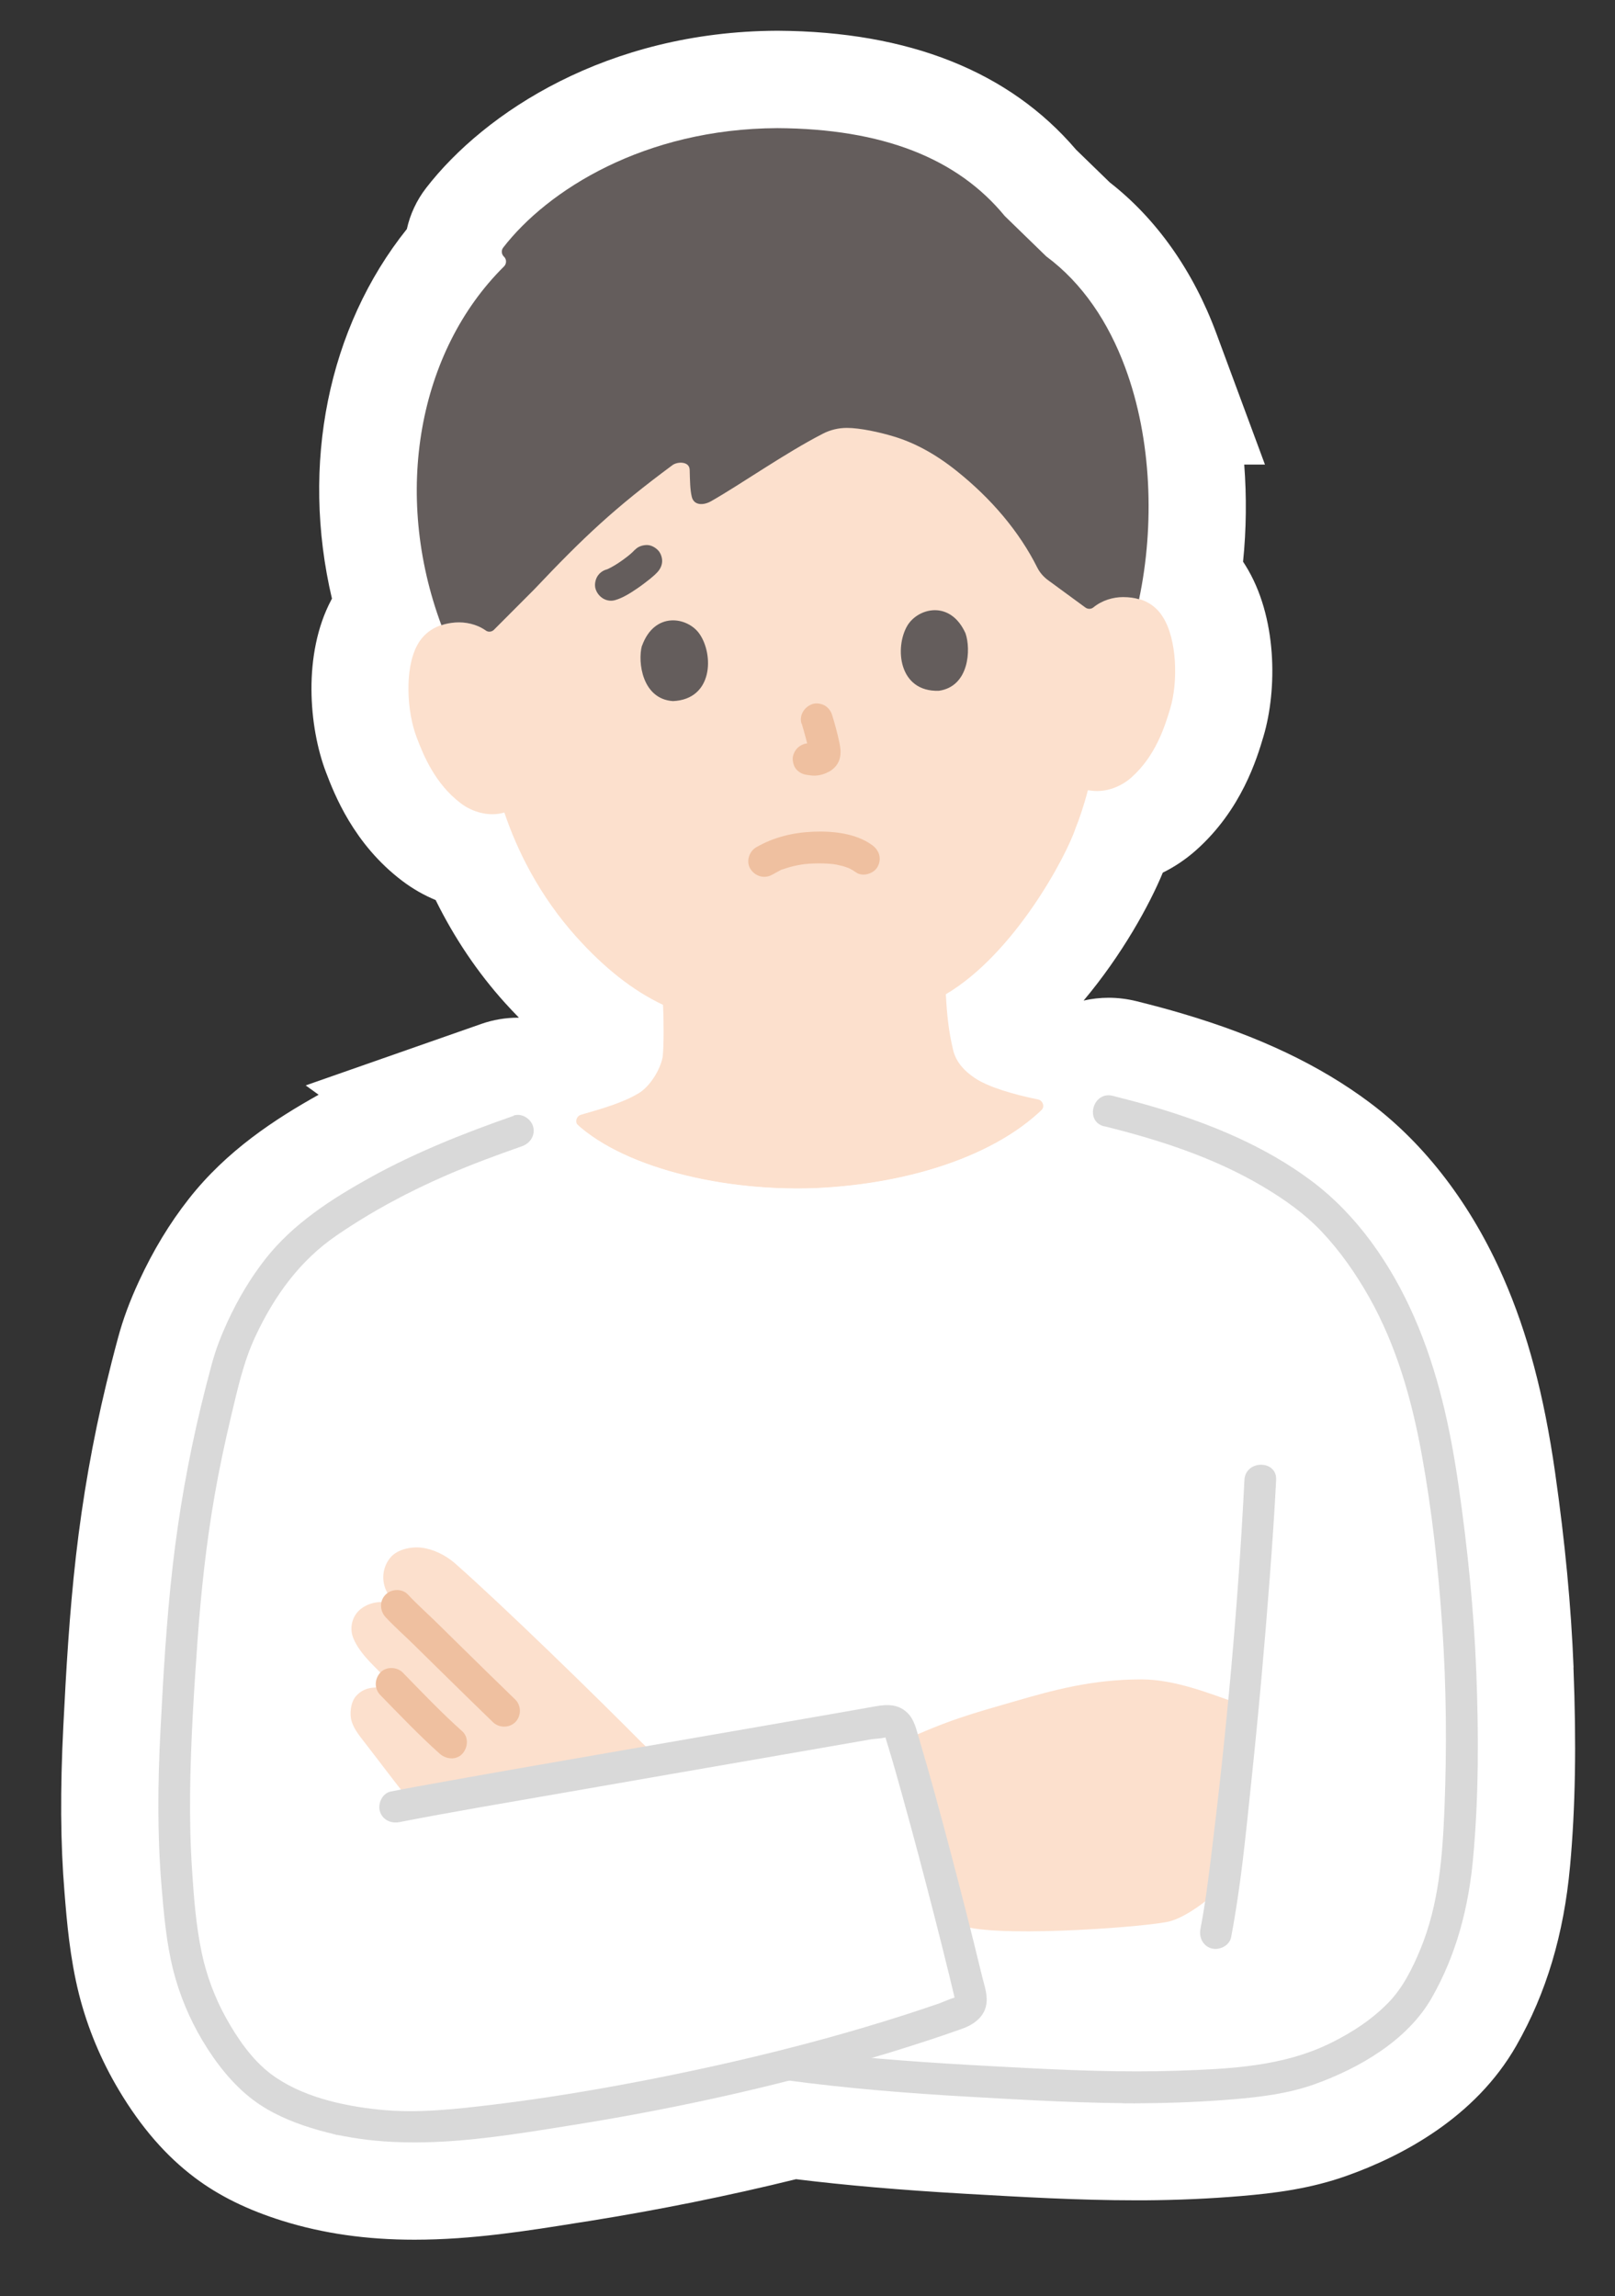 <?xml version="1.0" encoding="UTF-8"?>
<svg id="_レイヤー_2" data-name="レイヤー 2" xmlns="http://www.w3.org/2000/svg" viewBox="0 0 166 236">
  <rect x="0" y="0" width="166" height="236" fill="#333333" stroke="none"/>
  <defs>
    <style>
      .cls-1 {
        fill: none;
      }

      .cls-2 {
        fill: #d9d9d9;
      }

      .cls-3 {
        fill: #645d5c;
      }

      .cls-4 {
        fill: #efc0a0;
      }

      .cls-5 {
        fill: #fff;
      }

      .cls-6 {
        fill: #fce0cd;
      }
    </style>
  </defs>
  <g id="_レイヤー_1-2" data-name="レイヤー 1">
    <g>
      <rect class="cls-1" width="166" height="236"/>
      <g>
        <path class="cls-5" d="M161.74,171.38c-.25-6.28-.87-12.84-1.9-20.05-1.14-7.97-2.83-14.33-5.31-19.99-3.28-7.5-8.02-13.72-13.71-17.99-5.14-3.86-11.44-6.85-19.25-9.16-1.44-.43-3-.85-4.77-1.29-.94-.23-1.9-.35-2.85-.35-.88,0-1.74.1-2.57.29,3.96-4.71,6.79-9.87,8.14-13.15,1.22-.6,2.36-1.37,3.38-2.27,4.72-4.18,6.3-9.48,6.97-11.74,1.42-4.78,1.44-12.32-1.87-17.59-.08-.12-.15-.24-.23-.36.34-3.33.37-6.69.12-9.98h2.13l-4.99-13.47c-2.38-6.44-6.16-11.79-10.96-15.53l-3.46-3.36c-6.86-8.04-17.17-12.15-30.66-12.23h-.05s-.05,0-.05,0c-17.43.08-30.05,8.4-36.05,16.16-.99,1.28-1.65,2.73-1.98,4.22-8.11,10.14-10.94,24.2-7.7,37.99-.03.06-.06.11-.09.17-2.9,5.5-2.3,13.02-.52,17.68.84,2.2,2.82,7.37,7.85,11.17,1.06.8,2.21,1.46,3.42,1.96,1.9,3.86,4.31,7.45,7.12,10.56.48.53.96,1.04,1.44,1.53-.03,0-.06,0-.1,0-1.28,0-2.53.21-3.74.63l-18.08,6.33,1.33.96c-4.45,2.49-9.44,5.72-13.35,10.71-1.97,2.51-3.64,5.27-5.1,8.42-.97,2.09-1.66,3.96-2.18,5.9-.44,1.62-.84,3.21-1.2,4.71-1.39,5.77-2.43,11.7-3.11,17.64-.68,5.95-1.02,11.91-1.3,17.51-.33,6.58-.3,12.01.12,17.09.24,3,.55,6.72,1.49,10.47.88,3.47,2.27,6.8,4.12,9.89,2.28,3.81,4.83,6.74,7.78,8.96,2.48,1.87,5.43,3.32,9.01,4.44,4.18,1.3,8.62,1.94,13.57,1.94,5.94,0,11.56-.9,16.99-1.77l.97-.15c7.18-1.15,14.32-2.59,21.26-4.3,5.14.63,10.69,1.11,17.26,1.49l.34.02c5.62.32,11.43.66,17.29.66.32,0,.63,0,.95,0,3.38-.02,6.72-.17,9.92-.44,3.42-.29,7.11-.74,10.9-2.1,5.6-2,13.15-5.94,17.38-13.36,3.08-5.4,4.88-11.43,5.52-18.44.55-6.03.66-12.52.35-20.44ZM100.22,110.81c-.37-.25-.74-.54-1.08-.88.34.34.71.63,1.08.88.89.59,2.25,1.11,3.74,1.53-1.49-.42-2.85-.94-3.74-1.53ZM48.89,83.39s-.02-.01-.04-.01c.01,0,.02.01.04.01ZM48.18,83.07c-.06-.03-.11-.06-.17-.09.06.03.11.06.17.09ZM46.83,63.98h.02s-.03,0-.04,0c0,0,.02,0,.03,0ZM46.86,63.98s-.01,0-.02,0c.01,0,.02,0,.03,0,0,0-.01,0-.02,0ZM54.57,115.34s-.03-.05-.05-.07c.02.02.03.05.05.07ZM57.26,218.69c-.21.03-.41.06-.62.1.21-.03.41-.06.62-.1ZM55.28,219c-.23.04-.46.07-.69.1.23-.03.46-.07.69-.1ZM107.2,113.46c.07.22.02.47-.16.67t0,0c.18-.19.22-.45.16-.67ZM108.37,215.95c-1.03-.04-2.07-.1-3.1-.15,1.03.05,2.07.11,3.1.15ZM113.98,112.56s-.05,0-.08,0c.02,0,.03,0,.05,0,0,0,.02,0,.03,0ZM112.99,112.91s-.04.04-.07.06c.02-.02.04-.04.07-.06ZM113.43,112.65s-.03,0-.05.01c.01,0,.03,0,.05-.01ZM112.64,113.32s-.03.05-.04.07c.01-.02.02-.05.04-.07ZM112.75,216.1c-.91-.02-1.82-.06-2.73-.09.91.03,1.82.07,2.73.09ZM111.17,83.47c.11-.34.23-.7.34-1.08-.11.38-.23.74-.34,1.08ZM112.23,81.27c.18.02.37.04.56.03,0,0,0,0,0,0-.18,0-.37-.01-.55-.04ZM116.08,61.38c-.06,0-.12,0-.18-.01.06,0,.13,0,.19.01,0,0,0,0,0,0,0,0,0,0,0,0ZM115.4,61.35s0,0,0,0c.01,0,.02,0,.04,0,0,0-.02,0-.03,0ZM115.44,61.34c.09,0,.16.01.25.01.07,0,.14,0,.2.01-.15-.01-.3-.03-.46-.03h0ZM116.09,61.38c.2.02.4.06.58.09-.19-.04-.38-.07-.58-.1,0,0,0,0,0,0ZM114.76,80.88s-.1.04-.14.06c.05-.02.1-.04.14-.06ZM113.67,81.21s.08-.01.13-.02c-.04,0-.08.01-.13.02ZM115.5,80.5s.07-.04.1-.07c-.03.02-.07.05-.1.07ZM120.76,67.97c.08,1.29,0,2.61-.21,3.77.22-1.16.29-2.48.21-3.77s-.32-2.55-.74-3.59c.42,1.04.66,2.3.74,3.59ZM119.19,62.94c-.14-.17-.31-.35-.51-.52-.3-.26-.67-.5-1.13-.69.46.19.83.44,1.13.69.2.17.37.35.51.52ZM114.19,34.42c-.55-1.07-1.16-2.09-1.83-3.06.67.96,1.28,1.99,1.83,3.06ZM50.57,83.69s.05,0,.08,0c0,0-.01,0-.02,0-.02,0-.04,0-.06,0ZM49.65,83.59c.07.01.13.02.2.03-.07-.01-.13-.02-.2-.03ZM51.26,83.65c-.07,0-.14,0-.21.02.07,0,.14,0,.21-.02ZM54.2,114.96s-.05-.03-.07-.05c.02.02.05.03.07.05ZM53.76,114.71s-.02,0-.03-.01c.01,0,.02,0,.03.01ZM53.29,114.62s-.06,0-.1,0c.02,0,.03,0,.04,0,.02,0,.03,0,.05,0ZM53.34,219.29c-.24.03-.47.07-.71.1.24-.03.47-.07.71-.1ZM33.52,219.16c-.51-.13-1.01-.27-1.51-.42.5.16,1.01.29,1.51.42ZM38.65,220.04c-.51-.05-1.02-.11-1.52-.18.51.07,1.02.13,1.52.18ZM36.69,219.79c-.37-.06-.74-.12-1.11-.18.37.07.74.13,1.11.18ZM35.06,219.51c-.36-.07-.71-.15-1.07-.24.36.08.71.16,1.07.24ZM38.91,220.06c.43.04.86.07,1.28.09-.43-.02-.86-.05-1.28-.09ZM40.7,220.17c.36.02.72.03,1.07.03-.36,0-.72-.02-1.07-.03ZM42.29,220.21c.25,0,.51,0,.76,0-.15,0-.3,0-.45,0-.1,0-.2,0-.31,0ZM51.29,219.57c-.19.02-.38.05-.57.07.19-.02.38-.05.57-.07ZM48.82,219.87c-.1.01-.21.02-.31.03.1-.01.21-.02.31-.03ZM46.92,220.04c-.21.02-.42.03-.63.04.21-.01.42-.03.63-.04ZM45.01,220.15c-.23.01-.47.02-.7.03.23,0,.47-.02.7-.03ZM103.99,215.74c-1.45-.08-2.89-.16-4.33-.24,1.44.08,2.89.17,4.33.24ZM116.71,216.15c-.72,0-1.43-.02-2.15-.03,1.01.01,2.02.03,3.03.03-.3,0-.59,0-.88,0ZM151.74,171.77c-.06-1.59-.15-3.18-.26-4.77.11,1.59.2,3.18.26,4.77.12,3.18.19,6.38.15,9.57.04-3.2-.03-6.4-.15-9.57Z"/>
        <g>
          <path class="cls-6" d="M112.21,61.22c-.05.53.5.9.97.66.73-.37,1.53-.54,2.25-.54,2.5,0,3.62,1.3,4.1,2.08,1.46,2.31,1.57,6.68.75,9.41-.58,1.94-1.53,4.9-4.01,7.1-1.02.9-2.55,1.53-4.05,1.34,0,0-.14-.02-.4-.05-.41,1.58-.94,3.12-1.26,3.88-.93,2.85-6.26,12.91-13.34,17.09.11,2.08.28,3.75.72,5.61.28,1.39,1.28,2.35,2.27,3.01,1.42.95,4.06,1.7,6.47,2.19.54.11.73.77.33,1.15-.13.13-.25.24-.32.3-5.22,4.71-13.98,7.32-23.02,7.69-9.37.33-19.27-2.08-24.21-6.41-.4-.35-.25-1.01.27-1.16,2.06-.59,4.32-1.23,5.94-2.22,1.08-.65,2.17-2.31,2.44-3.7.14-1.12.11-4.15.04-5.37-3.15-1.49-6.05-3.82-8.85-6.92-3.86-4.28-6.15-8.96-7.46-12.85-1.57.47-3.3-.05-4.47-.94-2.64-2-3.82-4.88-4.54-6.77-1.02-2.66-1.25-7.02.03-9.44.43-.81,1.44-2.2,3.93-2.39.76-.06,1.62.06,2.41.42.47.21,1-.12.96-.64-.48-5.75-.28-27.78,31.22-27.78s31.35,19.54,30.81,25.23h0Z"/>
          <path class="cls-3" d="M115.65,37.76c-1.71-4.61-4.37-8.64-8.11-11.41l-4.26-4.14c-4.88-5.95-12.57-8.98-23.38-9.04-13.68.06-23.63,6.39-28.18,12.28-.22.28-.18.69.08.93h0c.29.28.28.73,0,1.01-8.79,8.7-11.48,23.32-6.43,36.87.41-.14.89-.24,1.44-.28,1-.07,2.17.15,3.13.83.25.18.6.14.82-.07l4.15-4.16c5.12-5.41,8.24-8.35,14.22-12.78.49-.36,1.74-.42,1.76.5.03,1.13.04,2.02.21,2.74.21.93,1.2.92,1.98.48,3.05-1.73,7.58-4.93,11.51-6.95.76-.39,1.6-.59,2.46-.59,1.32,0,3.33.43,4.81.88,2.06.62,4.2,1.73,6.44,3.52,3.6,2.87,6.47,6.26,8.32,9.96.26.52.66.97,1.13,1.31,1.07.78,2.95,2.16,3.81,2.79.24.18.58.18.81,0,.91-.75,2.06-1.07,3.07-1.07.63,0,1.17.08,1.64.22,1.6-7.56,1.32-16.42-1.42-23.8h0Z"/>
          <path class="cls-4" d="M79.37,89.91c.22-.13.44-.25.67-.37.08-.04.33-.21.41-.19-.22.09-.27.11-.16.07.05-.02.1-.04.15-.06.09-.03.18-.06.26-.09.44-.15.88-.26,1.34-.35.15-.03.3-.05.46-.08-.24.04.05,0,.15-.02.34-.04.68-.06,1.01-.07.61-.02,1.23-.01,1.84.05.14.01.33.05.08,0,.14.02.27.04.41.07.2.04.41.09.61.14.19.05.38.12.57.19.28.1.01-.05-.08-.04.04,0,.2.09.24.11.23.11.44.24.65.39.69.5,1.85.14,2.23-.58.45-.84.16-1.7-.58-2.23-1.66-1.2-3.98-1.44-5.97-1.37-2.11.08-4.11.55-5.94,1.61-.74.43-1.06,1.49-.58,2.23.48.75,1.44,1.04,2.23.58h0Z"/>
          <path class="cls-4" d="M82.4,74.36c.15.51.3,1.01.43,1.52.14.53.3,1.08.37,1.63l-.06-.43c.01.11.02.22,0,.33l.06-.43c-.01.07-.02.13-.05.2l.16-.39s-.04.08-.07.12l.25-.33s-.04.05-.07.07l.33-.25c-.09.07-.2.12-.3.17l.39-.16c-.13.05-.26.09-.39.11l.43-.06c-.14.02-.28.01-.42,0l.43.06c-.26-.04-.52-.08-.78-.11-.39-.04-.88.21-1.15.48-.28.28-.5.75-.48,1.15.02.42.16.86.48,1.15.34.31.7.43,1.15.48.02,0,.05,0,.07,0l-.43-.06c.32.04.65.12.98.11.54-.01,1.02-.16,1.49-.41.54-.29.98-.81,1.11-1.42.12-.53.06-1.02-.05-1.55-.2-.96-.46-1.91-.75-2.85-.12-.4-.39-.76-.75-.97-.35-.2-.86-.29-1.26-.16-.82.27-1.4,1.13-1.14,2.01h0Z"/>
          <path class="cls-3" d="M65.98,66.37c-.45,1.68.03,5.48,3.19,5.69,4.15-.18,4.2-4.81,2.72-6.92-1.21-1.73-4.61-2.34-5.9,1.24Z"/>
          <path class="cls-3" d="M99.24,65.09c.57,1.64.39,5.47-2.74,5.91-4.16.13-4.55-4.47-3.24-6.69,1.08-1.82,4.41-2.69,5.98.78h0Z"/>
          <path class="cls-3" d="M65.27,56.49c-.28.31-.61.58-.94.83l.33-.25c-.75.58-1.56,1.16-2.44,1.53l.39-.16c-.08.04-.17.07-.26.09-.4.11-.77.39-.97.75-.2.35-.29.86-.16,1.26.27.84,1.13,1.39,2.01,1.14.8-.23,1.56-.72,2.24-1.18.46-.31.9-.65,1.33-.99.27-.22.54-.45.78-.71.29-.32.48-.71.48-1.15,0-.4-.18-.88-.48-1.15-.31-.29-.72-.5-1.15-.48-.42.02-.86.16-1.15.48h0Z"/>
          <path class="cls-5" d="M107.69,214.28c-1.89-.09-3.8-.19-5.78-.29-6.96-.37-14.25-.89-20.86-1.8-12.57,3.19-26.1,5.57-36.8,6.4-4.15.32-14.1-.57-18.61-5.23-4.03-4.15-6.07-9.3-6.71-13.54-1.32-8.83-1.09-16.23-.79-22.12.75-14.67,1.53-23.9,5.66-38.73,2.41-5.93,5.17-10.07,9.74-13.23,6.05-4.17,12.42-7.23,24.78-11.2,4.38,5.07,15.19,7.94,25.37,7.58,10.01-.42,19.67-3.57,24.56-9.27,7.51,1.63,15.23,3.51,21.9,7.39,2.77,1.62,5.08,3.19,7.25,5.6,2.06,2.28,3.8,4.84,5.24,7.55,4.37,8.27,5.56,17.55,6.6,26.74,1.03,9.04,1.23,18.18.79,27.27-.34,7.09-1.21,11.59-4.27,17.06-2.49,4.46-9.82,8.67-16.23,9.37-7.95.87-14.69.77-21.85.44h0Z"/>
          <path class="cls-6" d="M97.27,195.48c-1.52-5.91-3.32-12.56-4.52-16.52,4.74-2.18,7.09-2.81,11.66-4.13,3.75-1.08,7.76-2.22,12.92-2.22,3.44,0,7.11,1.49,9.66,2.38l.77.27c-.65,6.97-1.39,13.76-2.05,18.61l-.76.68s-2.86,2.58-4.99,2.99c-3.13.61-18.55,1.69-21.4.25,0,0-.31-.16-.82-.42-.16-.62-.32-1.25-.48-1.89h0Z"/>
          <path class="cls-6" d="M36.6,168.96c-.09-.17-.18-.33-.25-.51-.47-1.06-.15-2.13.4-2.76.54-.62,1.68-1.2,2.98-.98,0,0,.38.04.83.09-.34-.4-.63-.81-.84-1.26-.61-1.3-.31-2.66.48-3.53.68-.75,2-1.06,3.1-.94,1.17.13,2.47.73,3.5,1.64,5.09,4.5,14.45,13.63,19.17,18.4,0,0,.91.88,1.88,1.78-10.22,1.77-20.64,3.59-25.5,4.49l-.48-.61c-1.51-1.88-2.78-3.61-4.4-5.69-.51-.66-1.05-1.32-1.31-2.11s-.12-2.03.44-2.65c1.04-1.16,2.41-.95,4.25-.62-.75-.77-1.5-1.54-2.26-2.3-.8-.8-1.51-1.58-1.99-2.44h0Z"/>
          <path class="cls-4" d="M39.63,166.21c.9.97,1.89,1.84,2.83,2.76.83.82,1.67,1.64,2.5,2.46,1.89,1.86,3.79,3.72,5.7,5.57.63.61,1.68.63,2.31,0,.62-.62.63-1.69,0-2.31-1.91-1.85-3.81-3.71-5.7-5.57-.81-.8-1.63-1.6-2.44-2.4-.96-.94-1.98-1.84-2.89-2.82-.6-.65-1.7-.61-2.31,0-.64.64-.6,1.66,0,2.31h0Z"/>
          <path class="cls-4" d="M39.09,174.22c2,2.05,3.98,4.13,6.12,6.04.64.57,1.69.67,2.31,0,.57-.62.68-1.7,0-2.31-2.14-1.91-4.12-3.99-6.12-6.04-.6-.61-1.72-.64-2.31,0-.6.66-.64,1.65,0,2.31h0Z"/>
          <path class="cls-2" d="M127.91,152.11c-.65,12.99-1.85,26.01-3.45,38.92-.3,2.4-.58,4.67-1.07,7.22-.17.86.24,1.76,1.14,2.01.8.22,1.84-.27,2.01-1.14,1.01-5.28,1.52-10.68,2.08-16.02.74-7,1.37-14.01,1.9-21.03.25-3.31.48-6.63.65-9.95.11-2.1-3.16-2.09-3.26,0h0Z"/>
          <path class="cls-2" d="M52.81,114.68c-5.04,1.76-10.05,3.74-14.73,6.33-4,2.22-7.96,4.76-10.81,8.4-1.56,1.99-2.83,4.16-3.89,6.45-.65,1.41-1.19,2.8-1.6,4.3-.4,1.48-.78,2.96-1.14,4.45-1.3,5.42-2.27,10.9-2.9,16.44-.64,5.61-.96,11.25-1.25,16.88-.27,5.26-.33,10.52.1,15.77.24,2.94.5,5.96,1.22,8.82.64,2.52,1.67,4.98,3,7.21,1.37,2.29,3.08,4.5,5.22,6.11,1.77,1.33,3.87,2.23,5.97,2.88,8.8,2.74,18.08,1.1,26.97-.32,11-1.76,21.93-4.21,32.59-7.47,2.45-.75,4.88-1.54,7.3-2.4,1.41-.5,2.6-1.44,2.56-3.09-.02-.82-.33-1.69-.52-2.49-.99-4.11-2.04-8.21-3.12-12.3-1.05-3.98-2.12-7.96-3.3-11.91-.28-.92-.48-1.97-1.19-2.67-.92-.92-2.07-.91-3.26-.7-1.29.23-2.58.45-3.86.68-7.6,1.33-15.2,2.64-22.81,3.96-6.86,1.19-13.73,2.38-20.59,3.63-.86.16-1.73.32-2.59.49s-1.36,1.2-1.14,2.01c.25.9,1.14,1.31,2.01,1.14,5.43-1.06,10.88-1.97,16.33-2.92,7.71-1.35,15.42-2.68,23.13-4.02,3.03-.53,6.05-1.05,9.08-1.58.28-.05,1.46-.08,1.63-.29-.02.02-.07-.06-.24-.08-.1-.01-.02-.28-.06-.1-.01.07.06.19.08.26.11.36.22.72.33,1.07.51,1.69.99,3.39,1.46,5.09,1.17,4.2,2.28,8.42,3.36,12.65.48,1.87.95,3.75,1.41,5.63.18.73.35,1.47.53,2.2,0,.02.08.47.11.47-.07-.01.02-.39.07-.35-.11-.09-1.51.53-1.69.59-9.96,3.43-20.25,5.98-30.59,7.98-5.05.97-10.12,1.81-15.23,2.43-3.93.47-7.84.93-11.79.52-3.77-.39-8.02-1.33-11.12-3.66-1.95-1.47-3.46-3.68-4.63-5.79-1.15-2.08-1.98-4.31-2.48-6.64-.58-2.75-.81-5.61-.99-8.41-.18-2.68-.24-5.37-.21-8.06.06-5.2.39-10.41.76-15.6.36-5.04.9-10.06,1.77-15.03.47-2.69,1.04-5.36,1.67-8.02.67-2.8,1.28-5.63,2.5-8.24,1.94-4.15,4.55-7.8,8.37-10.41,3.59-2.46,7.42-4.51,11.41-6.23,2.5-1.08,5.07-2.03,7.64-2.93.83-.29,1.38-1.12,1.14-2.01-.22-.81-1.17-1.43-2.01-1.14h0Z"/>
          <path class="cls-2" d="M113.52,115.76c5.67,1.41,11.26,3.21,16.31,6.21,2.2,1.31,4.26,2.76,6.02,4.62,1.91,2.02,3.51,4.32,4.88,6.74,2.8,4.97,4.37,10.49,5.39,16.08,1.07,5.84,1.72,11.79,2.12,17.71.43,6.26.48,12.54.23,18.81-.2,4.91-.58,9.84-2.48,14.43-.82,1.97-1.79,3.94-3.29,5.48-1.67,1.72-3.7,3.04-5.83,4.1-4.93,2.46-10.38,2.7-15.79,2.89-5.66.19-11.33-.05-16.98-.35-6.13-.32-12.27-.68-18.37-1.34-1.41-.15-2.83-.32-4.24-.51-.87-.12-1.75.21-2.01,1.14-.21.76.26,1.89,1.14,2.01,6.32.86,12.67,1.37,19.04,1.73,5.97.34,11.96.69,17.94.66,3.05-.02,6.1-.15,9.14-.4,2.86-.24,5.66-.58,8.38-1.55,4.61-1.65,9.56-4.52,12.05-8.89,2.54-4.46,3.79-9.31,4.25-14.4.58-6.34.57-12.78.32-19.14-.25-6.36-.9-12.72-1.81-19.02-.85-5.96-2.14-11.86-4.57-17.4-2.35-5.37-5.83-10.46-10.55-13.99-4.76-3.57-10.41-5.89-16.08-7.57-1.44-.43-2.9-.81-4.36-1.18-2.04-.51-2.91,2.64-.87,3.14h0Z"/>
        </g>
      </g>
    </g>
  </g>
</svg>